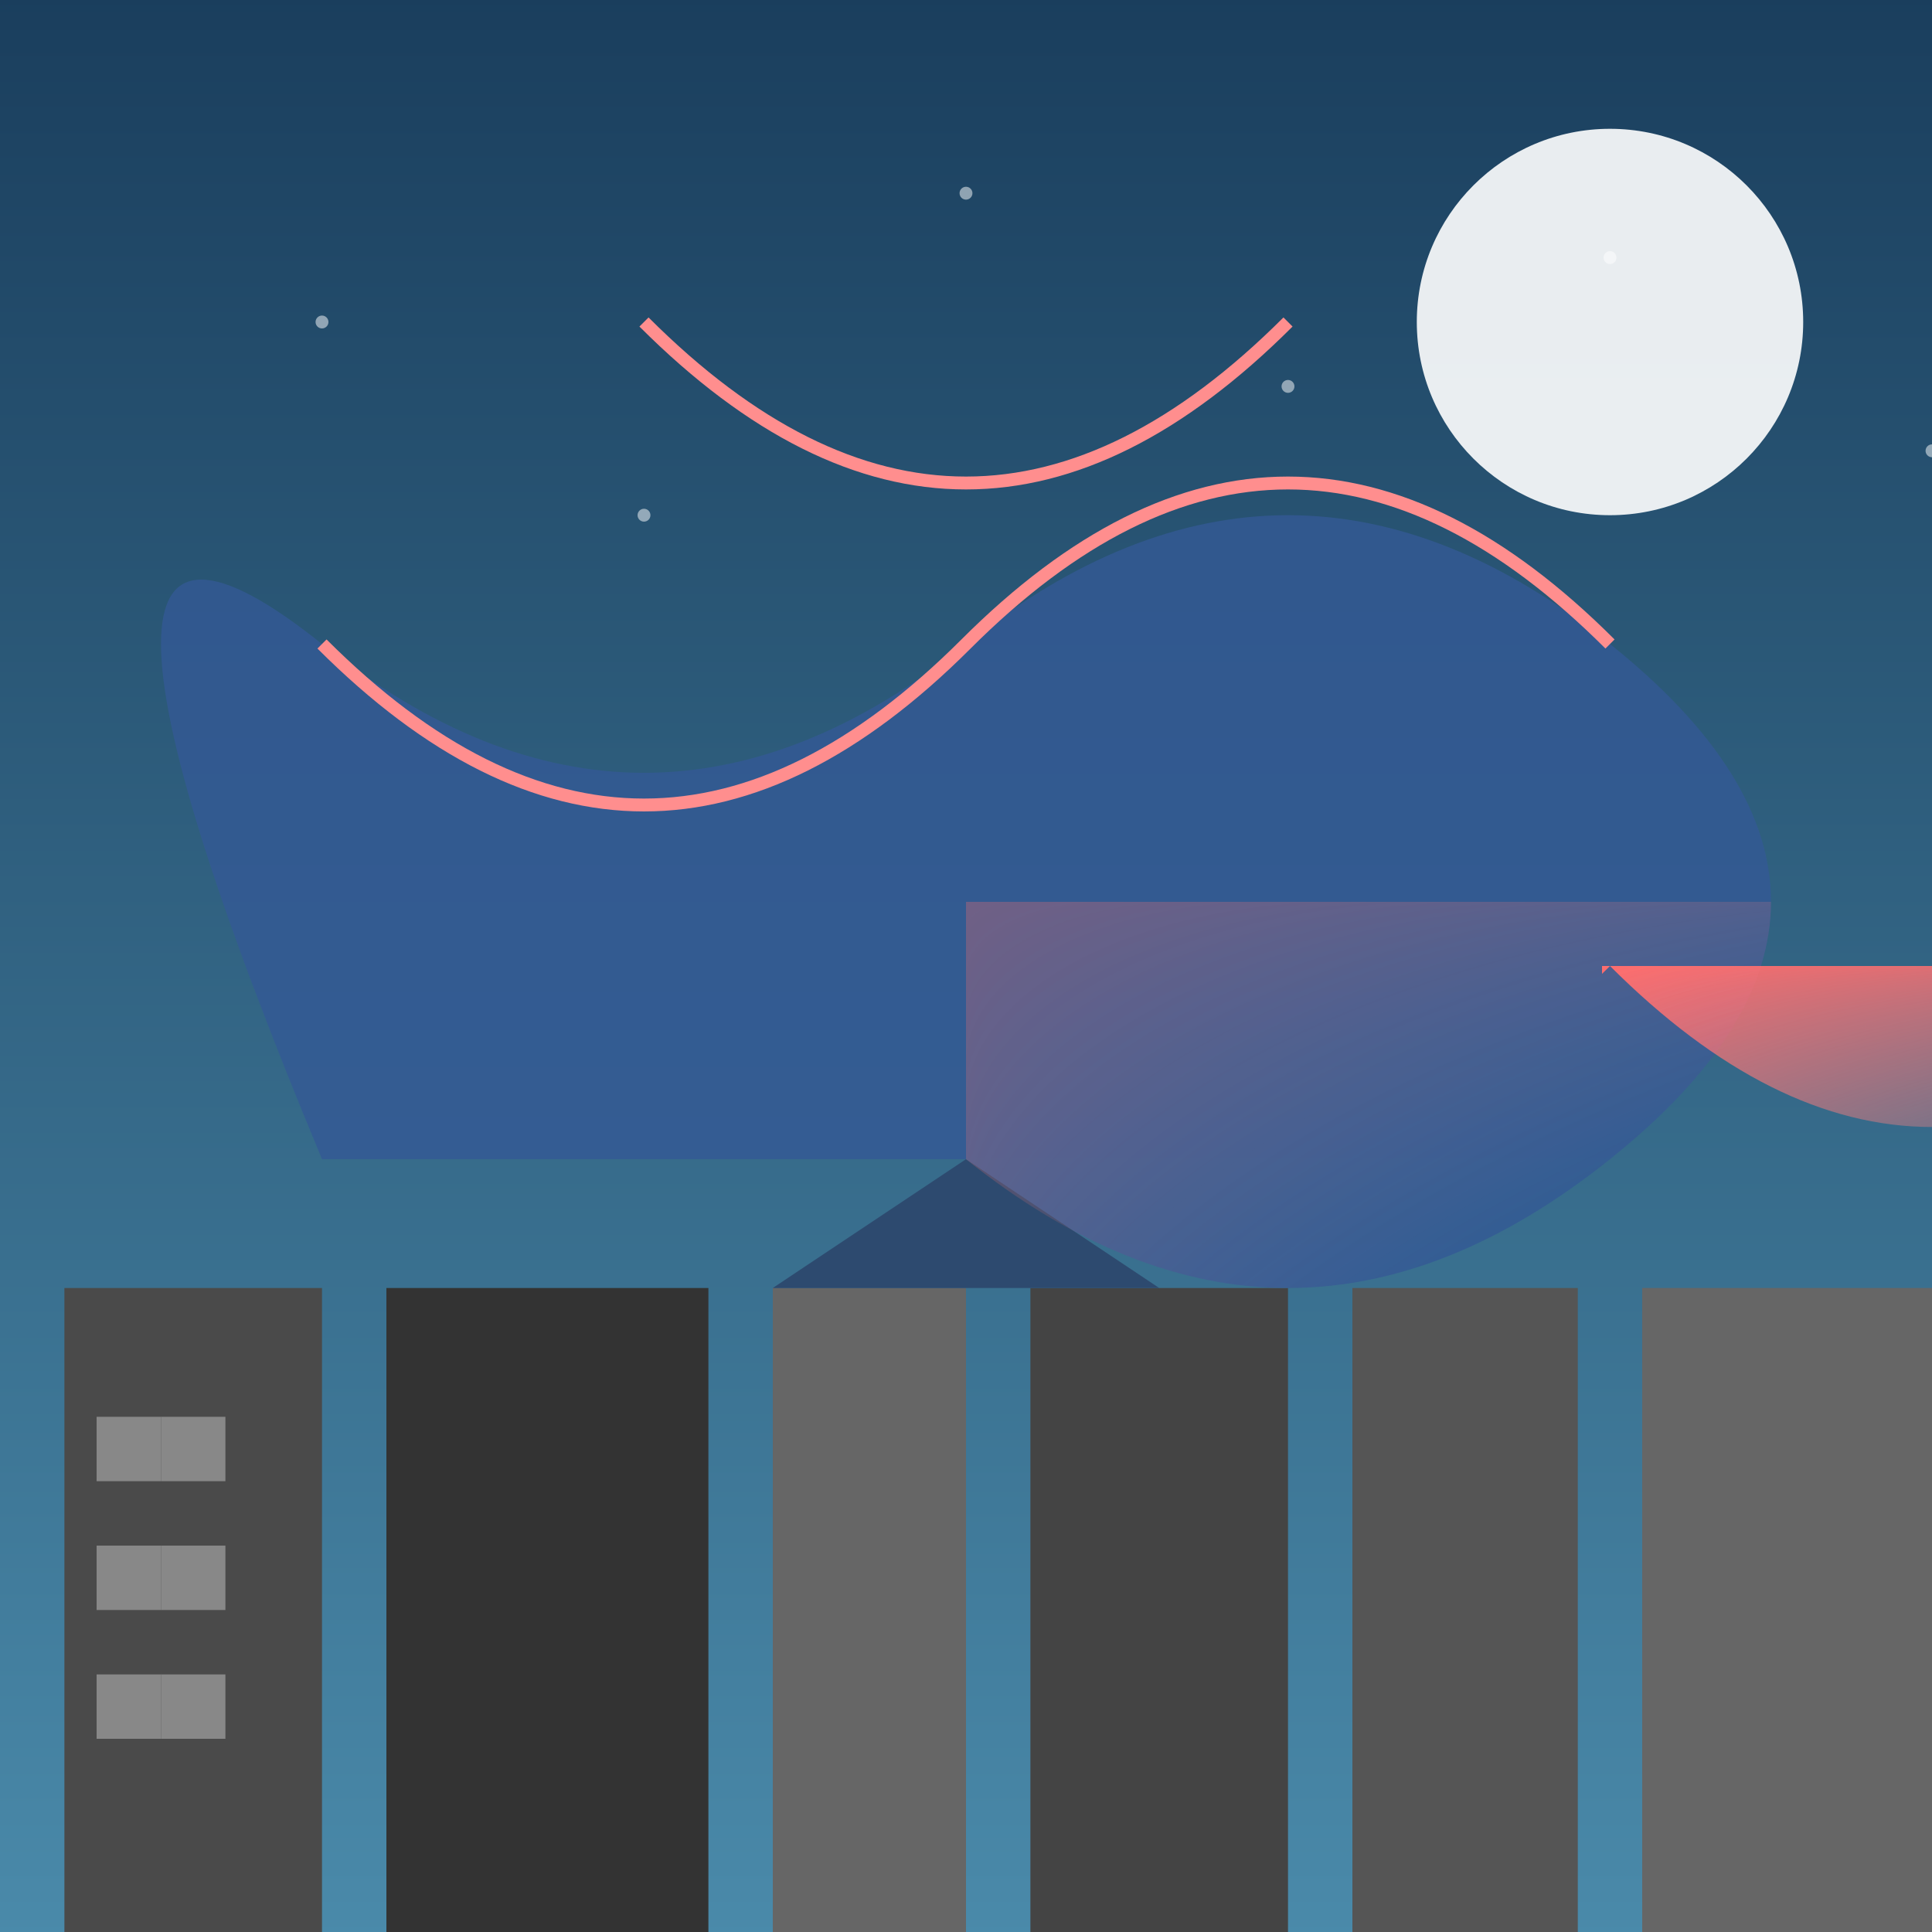 <svg viewBox="0 0 300 300" xmlns="http://www.w3.org/2000/svg">
  <rect x="0" y="0" width="300" height="300" fill="#808080" stroke="none"/>
  <!-- Background with gradient sky -->
  <defs>
    <linearGradient id="sky" x1="0%" y1="0%" x2="0%" y2="100%">
      <stop offset="0%" style="stop-color:#1a3e5d;stop-opacity:1" />
      <stop offset="100%" style="stop-color:#4a8aaa;stop-opacity:1" />
    </linearGradient>
    <radialGradient id="wingGradient" cx="150%" cy="150%" r="100%" fx="50%" fy="50%">
      <stop offset="0%" style="stop-color:#ff6b6b;stop-opacity:1" />
      <stop offset="100%" style="stop-color:#ff8e8e;stop-opacity:0" />
    </radialGradient>
    <path id="wingPath" d="M0 0 Q 50 100 100 0 Q 150 -50 200 0 Q 250 50 300 0 Q 350 100 400 0 Q 450 -50 500 0 Q 550 50 600 0 Q 650 100 700 0 Q 750 -50 800 0 Q 850 50 900 0 Q 950 100 1000 0 Q 1050 -50 1100 0 L0 0"/>
  </defs>
  
  <!-- Sky background -->
  <rect width="300" height="300" fill="url(#sky)"/>
  
  <!-- Stars -->
  <g opacity="0.5">
    <circle cx="50" cy="50" r="1" fill="white"/>
    <circle cx="100" cy="80" r="1" fill="white"/>
    <circle cx="150" cy="30" r="1" fill="white"/>
    <circle cx="200" cy="60" r="1" fill="white"/>
    <circle cx="250" cy="40" r="1" fill="white"/>
    <circle cx="300" cy="70" r="1" fill="white"/>
  </g>
  
  <!-- Cityscape -->
  <g transform="translate(0 200)">
    <rect x="10" y="0" width="40" height="150" fill="#4a4a4a"/>
    <rect x="60" y="0" width="50" height="180" fill="#333"/>
    <rect x="120" y="0" width="30" height="160" fill="#666"/>
    <rect x="160" y="0" width="40" height="170" fill="#444"/>
    <rect x="210" y="0" width="35" height="155" fill="#555"/>
    <rect x="255" y="0" width="45" height="165" fill="#666"/>
    
    <!-- Windows -->
    <rect x="15" y="20" width="10" height="10" fill="#888"/>
    <rect x="25" y="20" width="10" height="10" fill="#888"/>
    <rect x="15" y="40" width="10" height="10" fill="#888"/>
    <rect x="25" y="40" width="10" height="10" fill="#888"/>
    <rect x="15" y="60" width="10" height="10" fill="#888"/>
    <rect x="25" y="60" width="10" height="10" fill="#888"/>
  </g>
  
  <!-- Whale body -->
  <path d="M150 180 Q 200 220 250 180 Q 300 140 250 100 Q 200 60 150 100 Q 100 140 50 100 Q 0 60 50 180" fill="#345995" opacity="0.8"/>
  
  <!-- Whale tail -->
  <path d="M150 180 L120 200 L180 200" fill="#2d4a6f"/>
  
  <!-- Butterfly wings -->
  <g transform="translate(150 150)">
    <path d="M-100 0 Q -50 50 0 0 Q 50 -50 100 0 Q 150 50 200 0 Q 250 -50 300 0 L0 0 Z" fill="url(#wingGradient)"/>
    <path d="M-100 0 Q -50 -50 0 0 Q 50 50 100 0 Q 150 -50 200 0 Q 250 50 300 0 L0 0 Z" fill="url(#wingGradient)"/>
  </g>
  
  <!-- Wing veins -->
  <path d="M50 100 Q 100 150 150 100 Q 200 50 250 100" stroke="#ff8e8e" stroke-width="2" fill="none"/>
  <path d="M100 50 Q 150 100 200 50" stroke="#ff8e8e" stroke-width="2" fill="none"/>
  
  <!-- Glow effect under whale -->
  <path d="M150 180 Q 200 220 250 180 Q 300 140 250 100 Q 200 60 150 100 Q 100 140 50 100 Q 0 60 50 180" fill="url(#wingGradient)" opacity="0.3"/>
  
  <!-- Moon -->
  <circle cx="250" cy="50" r="30" fill="#ffffff" opacity="0.9">
    <filter id="glow">
      <feGaussianBlur stdDeviation="4" result="glow"/>
      <feMerge>
        <feMergeNode in="glow"/>
        <feMergeNode in="SourceGraphic"/>
      </feMerge>
    </filter>
  </circle>
</svg>